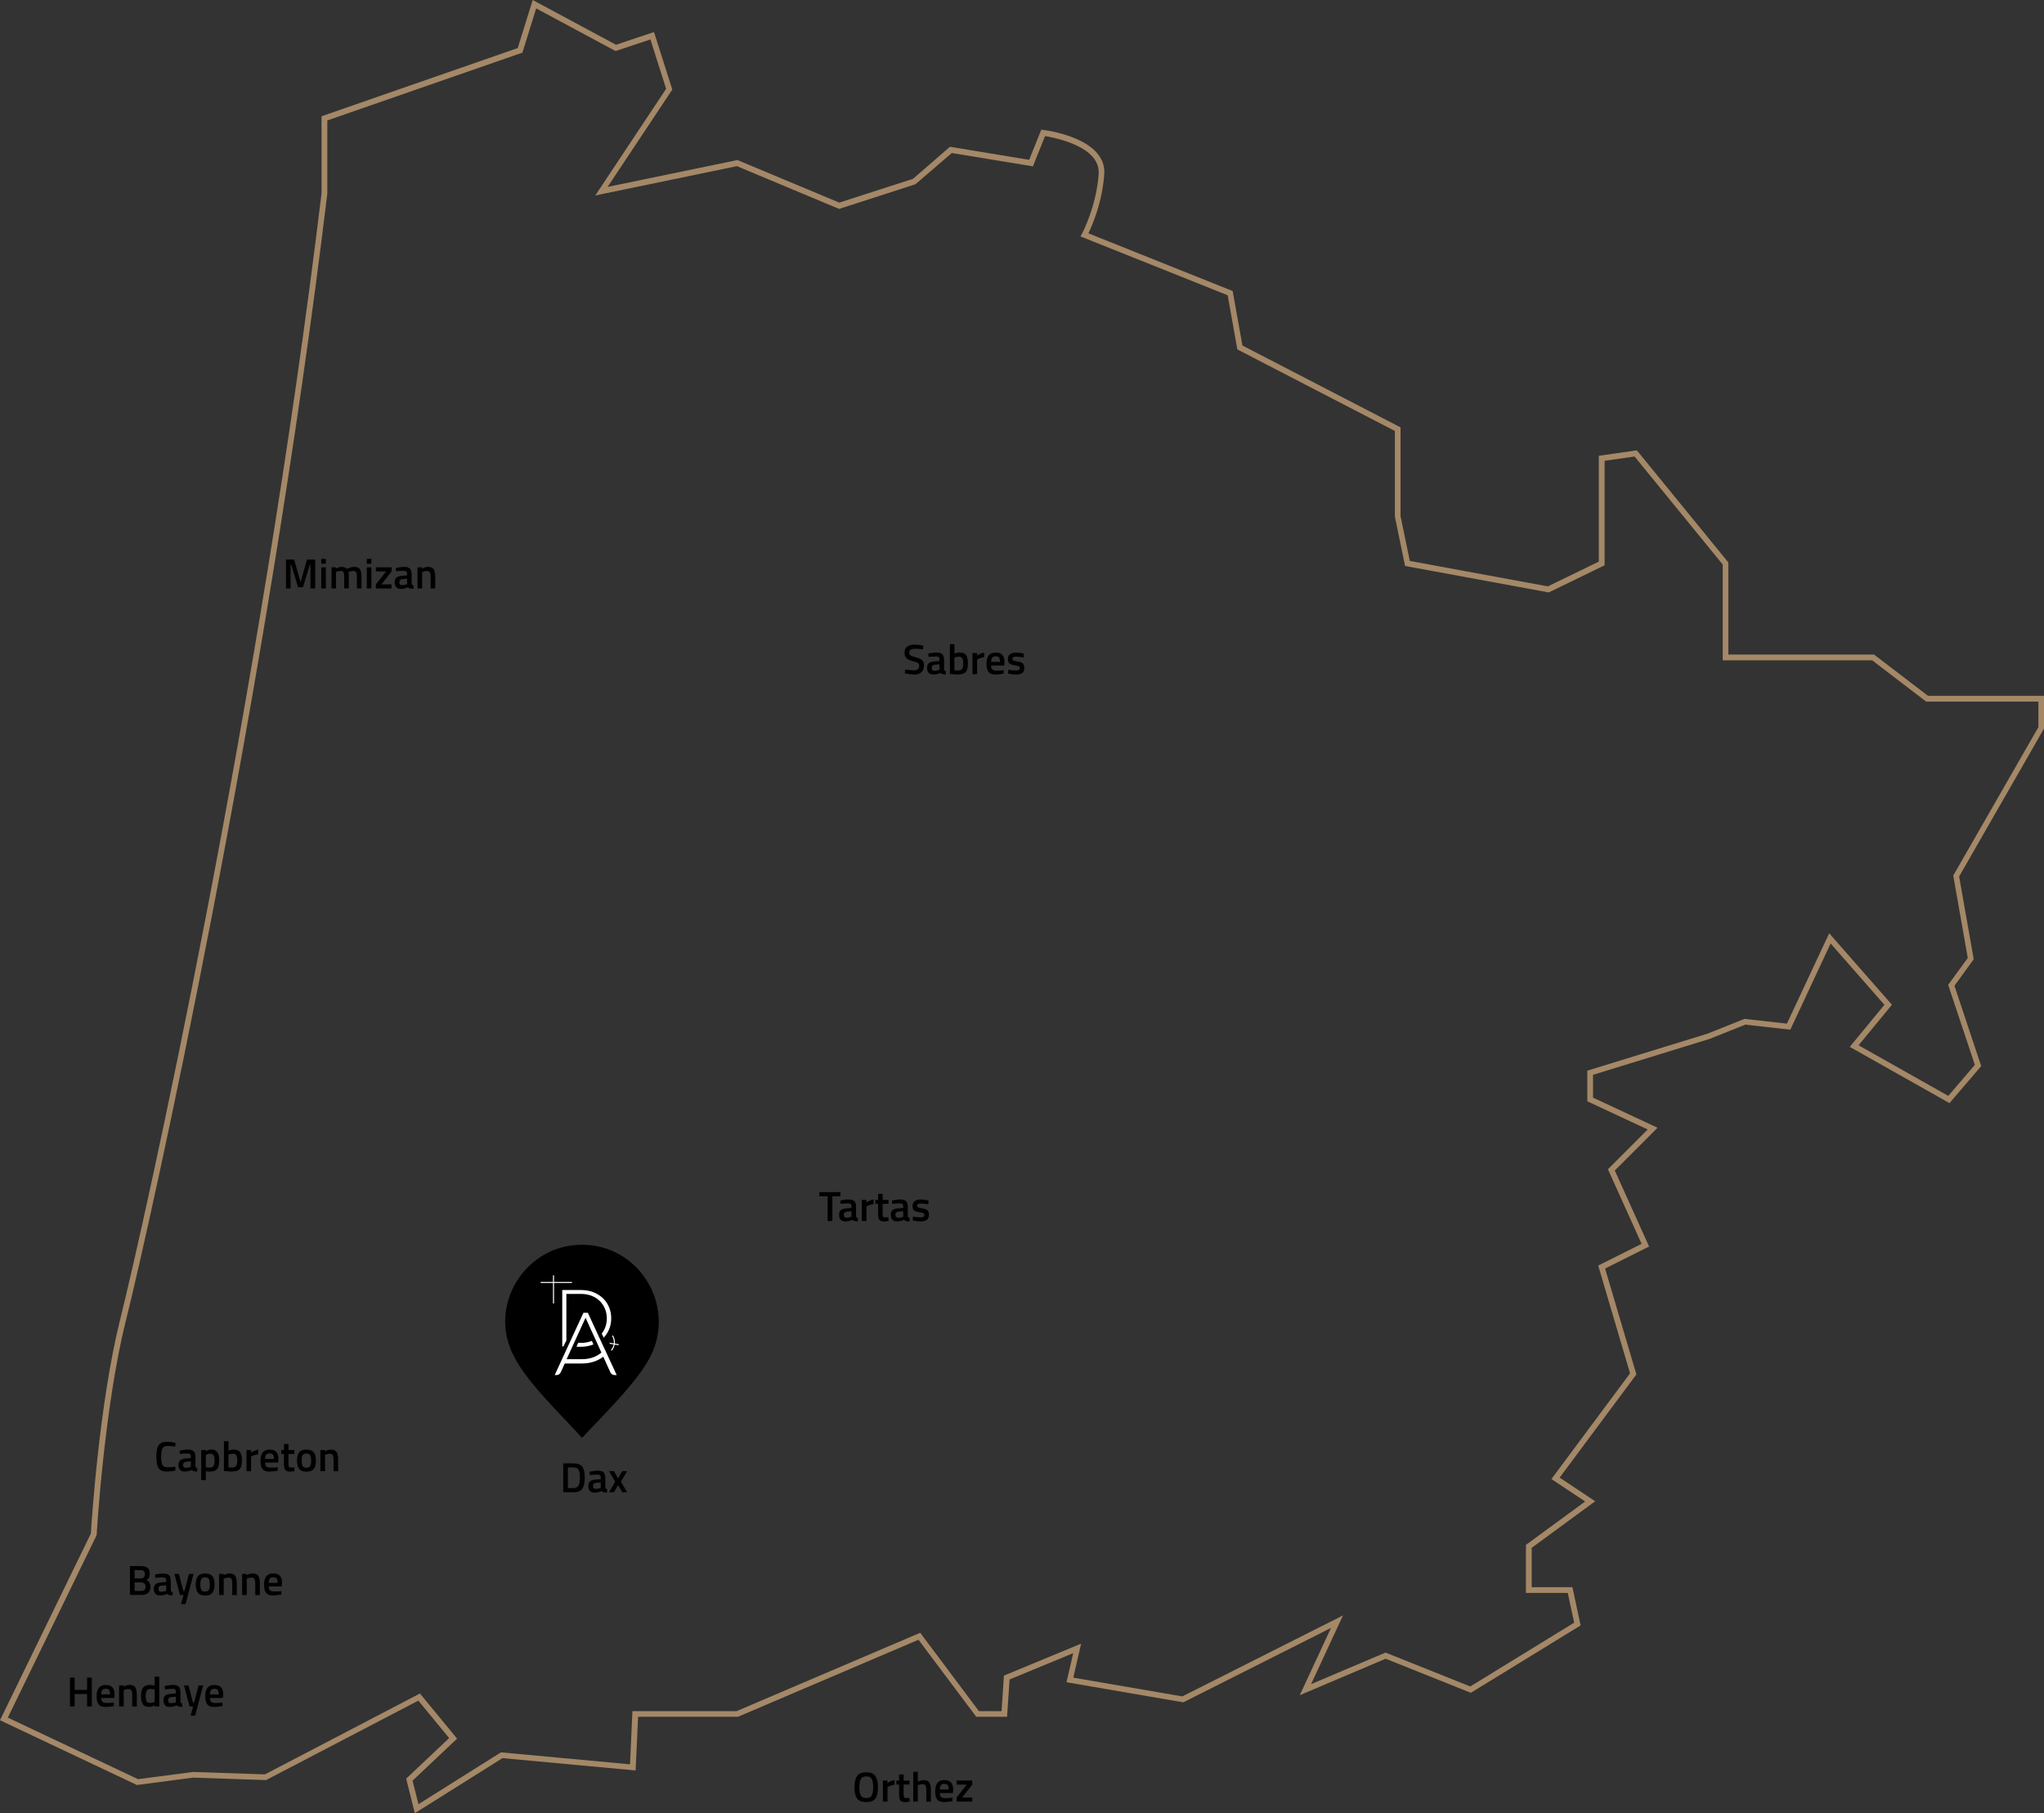 <?xml version="1.0" encoding="UTF-8"?>
<svg xmlns="http://www.w3.org/2000/svg" id="Calque_2" viewBox="0 0 357.69 317.24">
  <rect x="0" y="0" width="357.69" height="317.24" fill="#333333" stroke="none"/>
  <defs>
    <style>.cls-1{fill:#fff;}.cls-2{fill:#a48867;}.cls-3{fill-rule:evenodd;}</style>
  </defs>
  <g id="Calque_1-2">
    <g>
      <path class="cls-2" d="m72.59,317.24l-1.51-6.05,7.52-7.1-5.39-6.55-26.65,13.9-12.76-.43-9.84,1.29-23.96-11.33,15.9-32.66c.1-1.64,1.45-22.74,5.11-37.39,4.39-17.56,24.46-107.81,35.26-197.11v-13.47s34.33-11.93,34.33-11.93l2.62-8.41,14.58,7.83,6.65-2.22,3.2,10.06-11.32,17.03,22.72-4.7,17.82,7.45,12.9-4.16,6.47-5.61,13.86,2.28,2.12-5.27.38.05c.45.05,11.09,1.41,10.64,7.75-.35,4.93-2.11,8.96-2.78,10.33l25.25,10.1,1.71,9.53,27.67,14.32v15.55l1.62,7.82,24.15,4.45,8.92-4.33v-18.52l6.66-.95,16.01,19.61v16.12h25.5l9.44,7.22h20.3v5.73l-.07.12-14.78,25.76,2.55,14.48-3.37,4.64,4.68,14.05-5.55,6.48-17.45-9.84,6.06-7.36-9.41-10.73-7.05,15.08-7.88-.88-6.26,2.5-20.39,6.28v3.99l11.29,5.27-7.48,7.48,6,13.3-7.7,3.85,5.48,18.53-13.43,18.05,6.22,4.14-11.11,8.14v6.89h7.13l1.43,6.69-19.21,11.79-14.91-5.96-15.03,6.38,5.47-11.77-25.85,13.02-.16-.03-20.28-3.49,1.18-5.09-11.14,4.61-.44,6.53h-5.39l-10.11-13.48-31.6,13.48h-17.47l-.43,9.39-23.3-2.16-15.31,9.62Zm-.4-5.73l1.04,4.15,14.43-9.07,22.59,2.09.42-9.3h18.22l32.14-13.71,10.28,13.71h3.96l.41-6.22,13.51-5.59-1.37,5.95,19.08,3.28,28.12-14.17-5.58,12.02,13.02-5.52,14.83,5.93,18.18-11.16-1.12-5.21h-7.32v-8.4l10.37-7.59-5.91-3.93,13.76-18.49-5.57-18.86,7.59-3.8-5.89-13.05,6.96-6.96-10.57-4.93v-5.36l21.06-6.48,6.45-2.58,7.42.83,7.4-15.81,10.98,12.51-5.84,7.09,15.7,8.85,4.65-5.42-4.67-14,3.43-4.71-2.54-14.42,14.9-25.96v-4.47h-19.64l-9.44-7.22h-26.16v-16.76l-15.43-18.9-5.24.75v18.28l-9.78,4.75-.16-.03-24.98-4.6-1.78-8.63v-14.99l-27.57-14.27-1.69-9.47-25.76-10.3.27-.49s2.5-4.66,2.91-10.42c.34-4.81-7.55-6.34-9.38-6.64l-2.13,5.29-14.19-2.33-6.37,5.47-13.35,4.31-17.88-7.48-24.79,5.13,12.4-18.66-2.75-8.64-6.1,2.03-13.89-7.46-2.41,7.74-34.14,11.86v12.82c-10.81,89.41-30.89,179.72-35.28,197.29-3.77,15.08-5.07,37.08-5.08,37.3l-.05.19-15.5,31.84,22.78,10.77,9.63-1.26,12.58.42,27.13-14.15,6.5,7.9-7.78,7.34Z"></path>
      <g>
        <path d="m15.24,298.56v-2.18h-2.18v2.18h-.82v-5.05h.82v2.15h2.18v-2.15h.83v5.05h-.83Z"></path>
        <path d="m19.71,297.9l.21-.02v.6c-.55.11-1.04.17-1.48.17-.55,0-.94-.15-1.18-.45-.24-.3-.36-.78-.36-1.44,0-1.31.53-1.96,1.6-1.96s1.55.56,1.55,1.69l-.05.58h-2.29c0,.3.07.53.2.67s.37.21.72.21.71-.01,1.08-.04Zm-.44-1.46c0-.36-.06-.62-.17-.76-.12-.15-.31-.22-.59-.22s-.48.08-.6.23-.19.4-.2.75h1.56Z"></path>
        <path d="m21.64,298.56h-.8v-3.69h.8v.23c.36-.21.7-.31,1.02-.31.49,0,.83.14,1.01.42.18.28.27.74.27,1.38v1.98h-.8v-1.96c0-.4-.04-.68-.13-.85-.09-.17-.26-.25-.53-.25-.25,0-.49.05-.72.15l-.11.04v2.86Z"></path>
        <path d="m27.87,293.34v5.22h-.8v-.19c-.36.18-.69.27-.99.27-.48,0-.83-.14-1.06-.44-.22-.29-.34-.78-.34-1.46s.12-1.18.37-1.49c.25-.31.64-.46,1.16-.46.18,0,.46.03.84.1v-1.55h.8Zm-.93,4.46l.13-.05v-2.18c-.3-.05-.57-.07-.82-.07-.5,0-.75.41-.75,1.24,0,.45.06.77.17.94.12.17.3.26.55.26s.49-.04.72-.13Z"></path>
        <path d="m31.58,296.01v1.68c0,.11.03.19.08.24.05.05.13.08.24.1l-.02.61c-.42,0-.75-.09-.98-.27-.39.18-.79.27-1.19.27-.73,0-1.1-.39-1.1-1.17,0-.37.1-.64.3-.81.2-.17.51-.27.92-.3l.95-.08v-.27c0-.2-.04-.33-.13-.41-.09-.08-.21-.12-.38-.12-.31,0-.71.02-1.18.06h-.24s-.03-.55-.03-.55c.54-.13,1.03-.19,1.48-.19s.77.1.97.29.3.5.3.93Zm-1.65.92c-.34.03-.51.21-.51.55s.15.51.45.51c.25,0,.51-.04.78-.12l.13-.04v-.98l-.86.08Z"></path>
        <path d="m32.2,294.87h.79l.78,3h.2l.78-3h.8l-1.4,5.28h-.79l.44-1.59h-.63l-.97-3.69Z"></path>
        <path d="m38.73,297.9l.21-.02v.6c-.55.11-1.04.17-1.48.17-.55,0-.94-.15-1.18-.45-.24-.3-.36-.78-.36-1.44,0-1.31.53-1.96,1.6-1.96s1.55.56,1.55,1.69l-.05.58h-2.29c0,.3.07.53.2.67s.37.21.72.21.71-.01,1.08-.04Zm-.44-1.46c0-.36-.06-.62-.17-.76-.12-.15-.31-.22-.59-.22s-.48.08-.6.23-.19.4-.2.75h1.56Z"></path>
      </g>
      <g>
        <path d="m22.74,274h1.92c.52,0,.9.1,1.16.31s.38.54.38,1c0,.3-.05.54-.14.71-.1.17-.25.32-.45.43.48.19.72.58.72,1.17,0,.95-.54,1.43-1.61,1.43h-1.98v-5.05Zm1.87.71h-1.06v1.45h1.08c.48,0,.72-.25.72-.75,0-.47-.25-.7-.75-.7Zm.04,2.14h-1.1v1.5h1.11c.27,0,.47-.06.61-.17s.2-.31.2-.58-.08-.47-.24-.58c-.16-.11-.35-.17-.59-.17Z"></path>
        <path d="m29.89,276.51v1.68c0,.11.03.19.08.24.05.05.13.08.24.1l-.02.61c-.42,0-.75-.09-.98-.27-.39.18-.79.27-1.19.27-.73,0-1.1-.39-1.1-1.17,0-.37.1-.64.3-.81.2-.17.51-.27.92-.3l.95-.08v-.27c0-.2-.04-.33-.13-.41-.09-.08-.21-.12-.38-.12-.31,0-.71.02-1.18.06h-.24s-.03-.55-.03-.55c.54-.13,1.03-.19,1.48-.19s.77.1.97.29.3.5.3.93Zm-1.65.92c-.34.03-.51.21-.51.55s.15.51.45.51c.25,0,.51-.04.78-.12l.13-.04v-.98l-.86.08Z"></path>
        <path d="m30.52,275.37h.79l.78,3h.2l.78-3h.8l-1.4,5.28h-.79l.44-1.59h-.63l-.97-3.69Z"></path>
        <path d="m34.63,275.77c.25-.32.68-.48,1.27-.48s1.01.16,1.27.48.38.8.38,1.44-.12,1.12-.37,1.45c-.25.33-.67.49-1.28.49s-1.03-.16-1.28-.49c-.25-.32-.37-.81-.37-1.45s.13-1.12.38-1.44Zm.6,2.4c.11.2.33.29.66.29s.55-.1.66-.29c.11-.2.17-.52.17-.97s-.06-.76-.18-.95c-.12-.19-.34-.28-.65-.28s-.53.09-.65.28c-.12.19-.18.5-.18.95s.06.77.17.97Z"></path>
        <path d="m39.14,279.06h-.8v-3.69h.8v.23c.36-.21.7-.31,1.02-.31.49,0,.83.14,1.01.42.18.28.27.74.27,1.38v1.98h-.8v-1.96c0-.4-.04-.68-.13-.85-.09-.17-.26-.25-.53-.25-.25,0-.49.05-.72.15l-.11.04v2.86Z"></path>
        <path d="m43.17,279.06h-.8v-3.69h.8v.23c.36-.21.7-.31,1.02-.31.49,0,.83.14,1.01.42.18.28.27.74.27,1.38v1.98h-.8v-1.96c0-.4-.04-.68-.13-.85-.09-.17-.26-.25-.53-.25-.25,0-.49.05-.72.15l-.11.04v2.86Z"></path>
        <path d="m49.02,278.39l.21-.02v.6c-.55.11-1.04.17-1.48.17-.55,0-.94-.15-1.18-.45-.24-.3-.36-.78-.36-1.44,0-1.31.53-1.96,1.6-1.96s1.55.56,1.55,1.69l-.05.58h-2.29c0,.3.07.53.2.67s.37.21.72.21.71-.01,1.08-.04Zm-.44-1.46c0-.36-.06-.62-.17-.76-.12-.15-.31-.22-.59-.22s-.48.08-.6.23-.19.4-.2.75h1.56Z"></path>
      </g>
      <g>
        <path d="m29.25,257.47c-.74,0-1.24-.2-1.5-.61-.26-.41-.39-1.08-.39-2.01s.13-1.6.4-2c.27-.4.76-.59,1.5-.59.44,0,.92.06,1.45.18l-.03.66c-.44-.08-.89-.12-1.33-.12s-.74.13-.9.39c-.16.26-.24.76-.24,1.48s.08,1.22.23,1.48c.15.26.45.39.89.39s.89-.04,1.34-.11l.02.68c-.51.11-.99.16-1.44.16Z"></path>
        <path d="m34.2,254.83v1.68c0,.11.03.19.08.24.05.05.13.08.24.1l-.02.61c-.42,0-.75-.09-.98-.27-.39.18-.79.27-1.19.27-.73,0-1.1-.39-1.1-1.17,0-.37.1-.64.3-.81.2-.17.51-.27.92-.3l.95-.08v-.27c0-.2-.04-.33-.13-.41-.09-.08-.21-.12-.38-.12-.31,0-.71.02-1.18.06h-.24s-.03-.55-.03-.55c.54-.13,1.03-.19,1.48-.19s.77.1.97.29.3.5.3.93Zm-1.65.92c-.34.03-.51.21-.51.55s.15.51.45.51c.25,0,.51-.04.78-.12l.13-.04v-.98l-.86.08Z"></path>
        <path d="m35.21,258.97v-5.28h.8v.23c.34-.21.66-.31.95-.31.49,0,.84.15,1.07.45.23.3.34.8.34,1.5s-.13,1.19-.39,1.48-.68.43-1.27.43c-.2,0-.44-.02-.7-.07v1.57h-.8Zm1.61-4.64c-.23,0-.46.05-.69.15l-.11.05v2.18c.2.04.41.06.65.06.33,0,.57-.1.69-.29.13-.19.19-.52.19-.98,0-.78-.24-1.17-.73-1.17Z"></path>
        <path d="m40.9,253.62c.51,0,.87.14,1.1.42.22.28.34.78.34,1.5s-.13,1.22-.4,1.5c-.27.28-.73.42-1.4.42-.23,0-.6-.02-1.1-.07l-.25-.02v-5.22h.8v1.67c.34-.15.65-.22.92-.22Zm-.37,3.14c.39,0,.66-.09.79-.28.13-.18.2-.5.2-.94s-.06-.75-.17-.93c-.11-.18-.29-.27-.54-.27-.24,0-.47.04-.71.11l-.12.04v2.24c.27.02.46.03.55.03Z"></path>
        <path d="m43.13,257.39v-3.69h.8v.44c.42-.27.84-.45,1.25-.52v.8c-.42.08-.78.19-1.08.33l-.16.07v2.58h-.8Z"></path>
        <path d="m48.39,256.72l.21-.02v.6c-.55.11-1.04.17-1.48.17-.55,0-.94-.15-1.18-.45-.24-.3-.36-.78-.36-1.44,0-1.31.53-1.96,1.6-1.96s1.55.56,1.55,1.69l-.05.58h-2.29c0,.3.07.53.2.67s.37.21.72.21.71-.01,1.08-.04Zm-.44-1.46c0-.36-.06-.62-.17-.76-.12-.15-.31-.22-.59-.22s-.48.08-.6.23-.19.4-.2.75h1.56Z"></path>
        <path d="m51.5,254.38h-1.02v1.62c0,.3.02.5.07.6.04.1.16.15.34.15l.6-.02.04.64c-.33.06-.58.1-.75.1-.42,0-.7-.1-.86-.29-.16-.19-.23-.55-.23-1.08v-1.71h-.47v-.69h.47v-1.07h.8v1.07h1.02v.69Z"></path>
        <path d="m52.36,254.1c.25-.32.68-.48,1.27-.48s1.01.16,1.27.48.38.8.38,1.44-.12,1.12-.37,1.45c-.25.33-.67.49-1.28.49s-1.03-.16-1.28-.49c-.25-.32-.37-.81-.37-1.45s.13-1.12.38-1.44Zm.6,2.4c.11.2.33.29.66.29s.55-.1.66-.29c.11-.2.17-.52.17-.97s-.06-.76-.18-.95c-.12-.19-.34-.28-.65-.28s-.53.09-.65.28c-.12.19-.18.5-.18.95s.06.77.17.97Z"></path>
        <path d="m56.87,257.39h-.8v-3.69h.8v.23c.36-.21.7-.31,1.02-.31.49,0,.83.14,1.01.42.18.28.27.74.27,1.38v1.98h-.8v-1.96c0-.4-.04-.68-.13-.85-.09-.17-.26-.25-.53-.25-.25,0-.49.05-.72.15l-.11.04v2.86Z"></path>
      </g>
      <g>
        <path d="m153.19,314.67c-.3.41-.83.62-1.6.62s-1.3-.21-1.6-.62c-.31-.42-.46-1.07-.46-1.96s.15-1.55.46-1.98.84-.65,1.6-.65,1.29.21,1.59.65.46,1.09.46,1.99-.15,1.55-.45,1.96Zm-2.56-.53c.17.29.49.44.96.44s.79-.14.96-.43c.16-.29.25-.76.25-1.44s-.08-1.16-.25-1.46c-.17-.3-.49-.46-.95-.46s-.78.15-.95.46c-.17.31-.26.79-.26,1.46s.08,1.14.25,1.43Z"></path>
        <path d="m154.5,315.21v-3.69h.8v.44c.42-.27.84-.45,1.25-.52v.8c-.42.08-.78.19-1.08.33l-.16.07v2.58h-.8Z"></path>
        <path d="m159.15,312.21h-1.02v1.62c0,.3.02.5.07.6.04.1.16.15.34.15l.6-.02.04.64c-.33.06-.58.1-.75.1-.42,0-.7-.1-.86-.29-.16-.19-.23-.55-.23-1.08v-1.71h-.47v-.69h.47v-1.07h.8v1.07h1.02v.69Z"></path>
        <path d="m160.61,315.21h-.8v-5.22h.8v1.73c.36-.18.7-.27,1.01-.27.49,0,.83.14,1.01.42.18.28.27.74.27,1.38v1.98h-.8v-1.96c0-.4-.04-.68-.13-.85-.08-.17-.26-.25-.53-.25-.24,0-.47.04-.71.12l-.12.04v2.89Z"></path>
        <path d="m166.46,314.54l.21-.02v.6c-.55.11-1.04.17-1.48.17-.55,0-.94-.15-1.18-.45-.24-.3-.36-.78-.36-1.44,0-1.31.53-1.96,1.6-1.96s1.55.56,1.55,1.69l-.05.58h-2.29c0,.3.07.53.2.67s.37.21.72.21.71-.01,1.08-.04Zm-.44-1.46c0-.36-.06-.62-.17-.76-.12-.15-.31-.22-.59-.22s-.48.08-.6.23-.19.4-.2.75h1.56Z"></path>
        <path d="m167.4,312.23v-.72h2.74v.72l-1.77,2.26h1.77v.72h-2.74v-.72l1.78-2.26h-1.78Z"></path>
      </g>
      <g>
        <path d="m143.39,209.3v-.73h3.69v.73h-1.42v4.32h-.83v-4.32h-1.44Z"></path>
        <path d="m149.81,211.07v1.68c0,.11.03.19.08.24.05.05.13.08.24.1l-.02.61c-.42,0-.75-.09-.98-.27-.39.18-.79.27-1.19.27-.73,0-1.1-.39-1.1-1.17,0-.37.1-.64.3-.81.2-.17.51-.27.92-.3l.95-.08v-.27c0-.2-.04-.33-.13-.41-.09-.08-.21-.12-.38-.12-.31,0-.71.02-1.18.06h-.24s-.03-.55-.03-.55c.54-.13,1.03-.19,1.48-.19s.77.1.97.29.3.5.3.93Zm-1.65.92c-.34.03-.51.21-.51.55s.15.51.45.51c.25,0,.51-.04.78-.12l.13-.04v-.98l-.86.08Z"></path>
        <path d="m150.82,213.62v-3.69h.8v.44c.42-.27.84-.45,1.25-.52v.8c-.42.08-.78.19-1.08.33l-.16.07v2.58h-.8Z"></path>
        <path d="m155.47,210.62h-1.02v1.62c0,.3.02.5.07.6.04.1.16.15.34.15l.6-.02.04.64c-.33.06-.58.1-.75.1-.42,0-.7-.1-.86-.29-.16-.19-.23-.55-.23-1.08v-1.71h-.47v-.69h.47v-1.07h.8v1.07h1.02v.69Z"></path>
        <path d="m158.86,211.07v1.68c0,.11.03.19.08.24.05.05.13.08.24.1l-.02.61c-.42,0-.75-.09-.98-.27-.39.18-.79.27-1.19.27-.73,0-1.1-.39-1.1-1.17,0-.37.1-.64.3-.81.2-.17.51-.27.92-.3l.95-.08v-.27c0-.2-.04-.33-.13-.41-.09-.08-.21-.12-.38-.12-.31,0-.71.02-1.18.06h-.24s-.03-.55-.03-.55c.54-.13,1.03-.19,1.48-.19s.77.1.97.29.3.5.3.93Zm-1.65.92c-.34.03-.51.21-.51.55s.15.51.45.51c.25,0,.51-.04.78-.12l.13-.04v-.98l-.86.08Z"></path>
        <path d="m162.43,210.69c-.58-.08-1-.12-1.26-.12s-.44.03-.54.09-.15.16-.15.29.06.23.17.28c.11.05.37.12.78.19.41.07.7.18.87.34.17.15.26.42.26.81s-.12.67-.37.86c-.25.18-.61.27-1.09.27-.3,0-.68-.04-1.14-.12l-.23-.04.03-.67c.59.08,1.02.12,1.28.12s.45-.03.56-.1c.11-.06.17-.17.17-.32s-.05-.25-.16-.31c-.11-.06-.36-.12-.76-.18s-.69-.17-.88-.31c-.19-.14-.28-.4-.28-.78s.13-.66.39-.85c.26-.19.59-.28.99-.28.31,0,.7.04,1.16.12l.23.04v.67Z"></path>
      </g>
      <g>
        <path d="m160.05,113.52c-.62,0-.94.22-.94.66,0,.23.07.39.22.48.15.1.47.21.98.35.5.14.86.31,1.07.5.21.19.31.5.31.92,0,.53-.15.93-.45,1.19-.3.26-.71.39-1.24.39-.42,0-.88-.05-1.39-.15l-.27-.05.08-.66c.66.09,1.17.13,1.52.13.61,0,.92-.27.92-.81,0-.21-.07-.37-.21-.47-.14-.1-.45-.21-.93-.33-.48-.12-.84-.29-1.08-.5-.24-.21-.35-.55-.35-1s.15-.8.45-1.04c.3-.23.71-.35,1.24-.35.38,0,.83.04,1.34.13l.26.04-.07.66c-.69-.08-1.18-.12-1.46-.12Z"></path>
        <path d="m165.21,115.38v1.68c0,.11.03.19.08.24.05.05.13.08.24.1l-.02.61c-.42,0-.75-.09-.98-.27-.39.18-.79.27-1.19.27-.73,0-1.1-.39-1.1-1.17,0-.37.1-.64.3-.81.2-.17.51-.27.92-.3l.95-.08v-.27c0-.2-.04-.33-.13-.41-.09-.08-.21-.12-.38-.12-.31,0-.71.02-1.18.06h-.24s-.03-.55-.03-.55c.54-.13,1.03-.19,1.48-.19s.77.1.97.29.3.5.3.93Zm-1.65.92c-.34.03-.51.21-.51.55s.15.51.45.51c.25,0,.51-.04.78-.12l.13-.04v-.98l-.86.08Z"></path>
        <path d="m167.94,114.17c.51,0,.87.14,1.1.42.22.28.34.78.34,1.5s-.13,1.22-.4,1.5c-.27.28-.73.42-1.4.42-.23,0-.6-.02-1.1-.07l-.25-.02v-5.22h.8v1.67c.34-.15.65-.22.92-.22Zm-.37,3.14c.39,0,.66-.09.79-.28.13-.18.2-.5.2-.94s-.06-.75-.17-.93c-.11-.18-.29-.27-.54-.27-.24,0-.47.04-.71.11l-.12.04v2.24c.27.02.46.03.55.03Z"></path>
        <path d="m170.18,117.94v-3.69h.8v.44c.42-.27.84-.45,1.25-.52v.8c-.42.08-.78.19-1.08.33l-.16.07v2.58h-.8Z"></path>
        <path d="m175.44,117.27l.21-.02v.6c-.55.11-1.04.17-1.48.17-.55,0-.94-.15-1.18-.45-.24-.3-.36-.78-.36-1.44,0-1.31.53-1.96,1.6-1.96s1.55.56,1.55,1.69l-.05.58h-2.29c0,.3.07.53.2.67s.37.21.72.21.71-.01,1.08-.04Zm-.44-1.46c0-.36-.06-.62-.17-.76-.12-.15-.31-.22-.59-.22s-.48.08-.6.23-.19.4-.2.75h1.56Z"></path>
        <path d="m179.12,115.01c-.58-.08-1-.12-1.26-.12s-.44.03-.54.09-.15.16-.15.29.06.23.17.28c.11.05.37.12.78.19.41.07.7.18.87.34.17.15.26.42.26.81s-.12.67-.37.86c-.25.18-.61.27-1.09.27-.3,0-.68-.04-1.14-.12l-.23-.04.03-.67c.59.08,1.02.12,1.28.12s.45-.03.56-.1c.11-.06.17-.17.17-.32s-.05-.25-.16-.31c-.11-.06-.36-.12-.76-.18s-.69-.17-.88-.31c-.19-.14-.28-.4-.28-.78s.13-.66.39-.85c.26-.19.59-.28.99-.28.31,0,.7.04,1.16.12l.23.04v.67Z"></path>
      </g>
      <g>
        <path d="m50.05,102.95v-5.05h1.42l1.13,3.95,1.13-3.95h1.43v5.05h-.83v-4.15h-.11l-1.2,3.94h-.86l-1.2-3.94h-.11v4.15h-.82Z"></path>
        <path d="m56.22,98.63v-.85h.8v.85h-.8Zm0,4.32v-3.69h.8v3.69h-.8Z"></path>
        <path d="m58.81,102.95h-.8v-3.69h.8v.23c.35-.21.67-.31.96-.31.43,0,.74.12.94.36.45-.24.89-.36,1.34-.36s.76.14.94.41c.18.27.27.73.27,1.38v1.98h-.8v-1.96c0-.4-.04-.68-.12-.85-.08-.17-.25-.25-.51-.25-.22,0-.46.05-.72.15l-.13.05c.04.1.06.41.06.94v1.91h-.8v-1.9c0-.44-.04-.74-.12-.91-.08-.17-.25-.25-.52-.25-.25,0-.47.05-.69.15l-.11.04v2.86Z"></path>
        <path d="m64.19,98.63v-.85h.8v.85h-.8Zm0,4.32v-3.69h.8v3.69h-.8Z"></path>
        <path d="m65.78,99.98v-.72h2.74v.72l-1.77,2.26h1.77v.72h-2.74v-.72l1.78-2.26h-1.78Z"></path>
        <path d="m72.04,100.4v1.68c0,.11.03.19.08.24.05.05.13.08.24.1l-.02.61c-.42,0-.75-.09-.98-.27-.39.18-.79.27-1.19.27-.73,0-1.1-.39-1.1-1.17,0-.37.1-.64.3-.81.2-.17.51-.27.92-.3l.95-.08v-.27c0-.2-.04-.33-.13-.41-.09-.08-.21-.12-.38-.12-.31,0-.71.02-1.18.06h-.24s-.03-.55-.03-.55c.54-.13,1.03-.19,1.48-.19s.77.1.97.29.3.5.3.93Zm-1.65.92c-.34.03-.51.21-.51.55s.15.51.45.51c.25,0,.51-.04.78-.12l.13-.04v-.98l-.86.08Z"></path>
        <path d="m73.86,102.95h-.8v-3.69h.8v.23c.36-.21.7-.31,1.02-.31.49,0,.83.14,1.01.42.18.28.27.74.27,1.38v1.98h-.8v-1.96c0-.4-.04-.68-.13-.85-.09-.17-.26-.25-.53-.25-.25,0-.49.05-.72.15l-.11.04v2.86Z"></path>
      </g>
      <g>
        <path d="m100.31,261.08h-1.75v-5.05h1.75c.78,0,1.31.2,1.59.59.29.39.43,1.01.43,1.85,0,.43-.03.79-.08,1.09-.06.3-.16.57-.3.81-.28.48-.83.72-1.64.72Zm1.17-2.61c0-.61-.08-1.05-.23-1.32-.15-.27-.47-.41-.94-.41h-.93v3.62h.93c.49,0,.81-.18.97-.54.08-.18.13-.38.16-.58s.04-.46.04-.77Z"></path>
        <path d="m105.93,258.52v1.68c0,.11.03.19.08.24.05.05.13.08.24.1l-.02.61c-.42,0-.75-.09-.98-.27-.39.18-.79.27-1.19.27-.73,0-1.1-.39-1.1-1.17,0-.37.1-.64.3-.81.2-.17.51-.27.92-.3l.95-.08v-.27c0-.2-.04-.33-.13-.41-.09-.08-.21-.12-.38-.12-.31,0-.71.02-1.18.06h-.24s-.03-.55-.03-.55c.54-.13,1.03-.19,1.48-.19s.77.1.97.29.3.5.3.93Zm-1.65.92c-.34.03-.51.21-.51.55s.15.51.45.51c.25,0,.51-.04.78-.12l.13-.04v-.98l-.86.08Z"></path>
        <path d="m106.58,257.39h.86l.72,1.28.73-1.28h.86l-1.1,1.82,1.1,1.87h-.86l-.73-1.26-.72,1.26h-.86l1.07-1.85-1.07-1.84Z"></path>
      </g>
      <g>
        <path class="cls-3" d="m101.85,217.78c9.95,0,16.4,10.51,12.06,19.35-2.1,4.49-9.11,11.22-12.06,14.44-3.08-3.5-9.67-9.67-11.92-14.3-4.63-8.69,1.82-19.49,11.92-19.49h0Z"></path>
        <g>
          <path class="cls-1" d="m105.81,236.04l-.7-1.52-.2-.42-.11-.24-.51-1.11-1.42-3.07h-.77l-1.93,4.17-.49,1.07-.02.03-.31.68-.28.61-.8,1.74-1.2,2.6h.32c.31,0,.6-.18.73-.47l.71-1.56h3.04c1.46,0,2.73-.44,3.7-1.18l1.25,2.74c.13.28.41.47.73.47h.37l-1.74-3.76-.36-.78Zm-3.95,1.76h-2.7l.45-.99.54-1.19.31-.68,2.01-4.39,1.37,3.01.34.74s0,0,0,0l.27.58.02.05s0,0,0,0l.77,1.71c-.84.72-1.99,1.16-3.37,1.16Z"></path>
          <path class="cls-1" d="m98.37,235.56h.23s.51-1.02.51-1.02v-8.16h2.57c2.76,0,4.51,1.93,4.51,4.28v.03c0,1-.32,1.91-.89,2.63l.34.72c.84-.88,1.32-2.06,1.32-3.38v-.03c0-2.79-2.16-4.93-5.27-4.93h-3.3v9.86Z"></path>
          <path class="cls-1" d="m101.67,234.94h-.48s-.31.69-.31.69h.79c.8,0,1.53-.15,2.18-.41l-.28-.62c-.56.22-1.19.35-1.9.35Z"></path>
          <g>
            <polygon class="cls-1" points="96.95 223.13 96.77 223.13 96.77 224.29 94.61 224.29 94.61 224.47 96.77 224.47 96.77 228.05 96.95 228.05 96.95 224.47 100.1 224.47 100.1 224.29 96.95 224.29 96.95 223.13"></polygon>
            <path class="cls-1" d="m107.61,235.04c0-.07,0-.13,0-.19,0-.44-.13-.87-.37-1.24v-.02s-.02.02-.02.02c-.03.06-.06.11-.09.16h0s0,.01,0,.01c.19.32.29.69.29,1.06,0,.05,0,.1,0,.15v.05s-.72-.12-.72-.12l-.03.18.72.12v.04c-.08.33-.23.65-.46.91l.09.19c.28-.3.46-.67.54-1.07v-.04s.69.11.69.11l.03-.18-.69-.11v-.04Z"></path>
          </g>
        </g>
      </g>
    </g>
  </g>
</svg>
